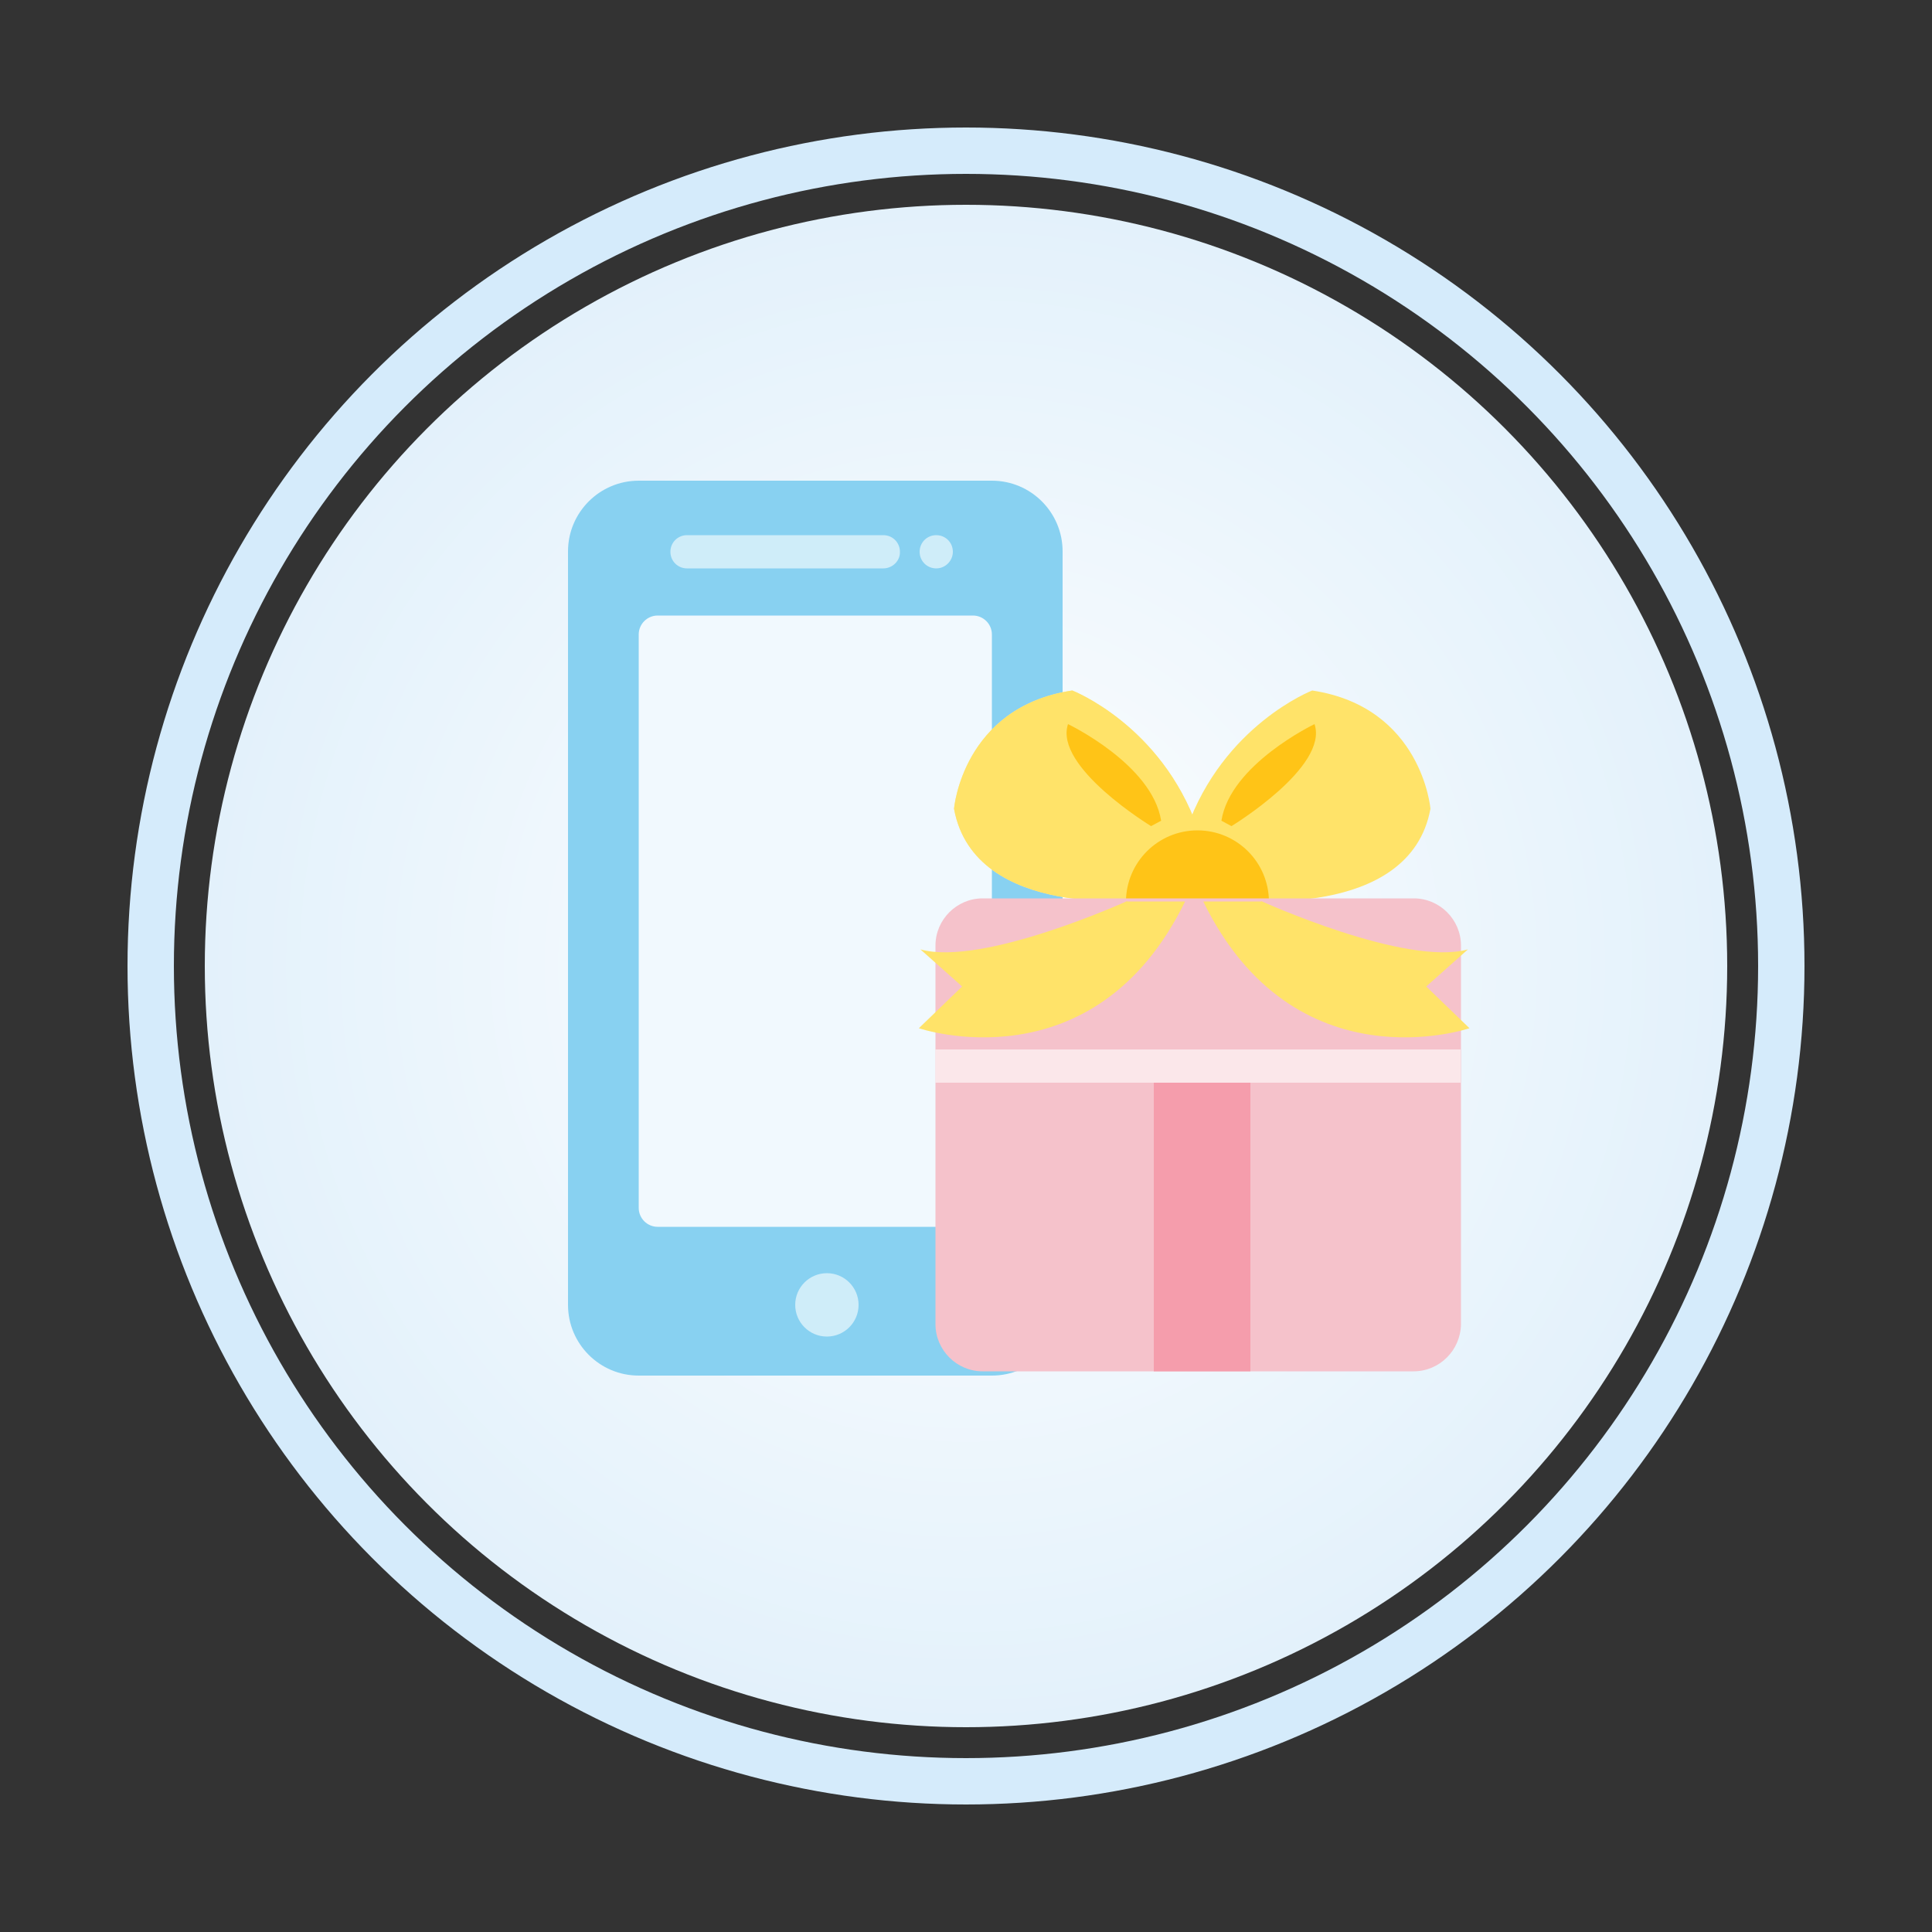 <?xml version="1.0" encoding="utf-8"?>
<!-- Generator: Adobe Illustrator 28.0.0, SVG Export Plug-In . SVG Version: 6.00 Build 0)  -->
<svg version="1.1" id="圖層_1" xmlns="http://www.w3.org/2000/svg" xmlns:xlink="http://www.w3.org/1999/xlink" x="0px" y="0px"
	 viewBox="0 0 500 500" style="enable-background:new 0 0 500 500;" xml:space="preserve">
<rect x="0" y="0" width="500" height="500" fill="#333333" stroke="none"/>
<style type="text/css">
	.st0{fill:url(#SVGID_1_);}
	.st1{fill:none;stroke:#D5EBFB;stroke-width:12;stroke-miterlimit:10;}
	.st2{clip-path:url(#SVGID_00000054979968375671774140000011295619104953067194_);}
	.st3{fill:#88D1F1;}
	.st4{fill:#F1F9FE;}
	.st5{opacity:0.6;fill:#FFFFFF;enable-background:new    ;}
	.st6{fill:#FFE6A2;}
	.st7{fill:#FFE369;}
	.st8{fill:#FFC417;}
	.st9{fill:#F5C2CB;}
	.st10{fill:#F59DAC;}
</style>
<g>
	<g>
		<radialGradient id="SVGID_1_" cx="250" cy="250" r="197.039" gradientUnits="userSpaceOnUse">
			<stop  offset="0" style="stop-color:#FFFFFF"/>
			<stop  offset="1" style="stop-color:#E3F1FB"/>
		</radialGradient>
		<circle class="st0" cx="250" cy="250" r="197"/>
		<circle class="st1" cx="250" cy="250" r="211"/>
	</g>
	<g>
		<g>
			<defs>
				<rect id="SVGID_00000067237407166088922680000012033995843109071799_" x="116.6" y="94" width="292.5" height="292.5"/>
			</defs>
			<clipPath id="SVGID_00000129921147899984538450000014180485286988542615_">
				<use xlink:href="#SVGID_00000067237407166088922680000012033995843109071799_"  style="overflow:visible;"/>
			</clipPath>
			<g style="clip-path:url(#SVGID_00000129921147899984538450000014180485286988542615_);">
				<path class="st3" d="M256.7,356h-91.4c-10.1,0-18.3-8.2-18.3-18.3v-195c0-10.1,8.2-18.3,18.3-18.3h91.4
					c10.1,0,18.3,8.2,18.3,18.3v195C275,347.8,266.8,356,256.7,356z"/>
				<path class="st4" d="M251.8,317.5h-81.6c-2.7,0-4.9-2.2-4.9-4.9V164.2c0-2.7,2.2-4.9,4.9-4.9h81.6c2.7,0,4.9,2.2,4.9,4.9v148.5
					C256.7,315.3,254.5,317.5,251.8,317.5z"/>
				<path class="st5" d="M228.6,147.1h-50.8c-2.4,0-4.3-1.9-4.3-4.3l0,0c0-2.4,1.9-4.3,4.3-4.3h50.8c2.4,0,4.3,1.9,4.3,4.3l0,0
					C233,145.1,231,147.1,228.6,147.1z"/>
				<path class="st5" d="M242.3,147.1L242.3,147.1c-2.4,0-4.3-1.9-4.3-4.3l0,0c0-2.4,1.9-4.3,4.3-4.3l0,0c2.4,0,4.3,1.9,4.3,4.3l0,0
					C246.6,145.1,244.7,147.1,242.3,147.1z"/>
				<circle class="st5" cx="214" cy="337.7" r="8.2"/>
				<path class="st6" d="M297,232.8c0,0-44.8,5.6-50.1-23.5c0,0,2.2-26.3,30.6-30.6c0,0,23,8.9,32.5,35.8L297,232.8z"/>
				<path class="st7" d="M297,232.8c0,0-44.8,5.6-50.1-23.5c0,0,2.2-26.3,30.6-30.6c0,0,23,8.9,32.5,35.8L297,232.8z"/>
				<path class="st7" d="M320.1,232.8c0,0,44.8,5.6,50.1-23.5c0,0-2.2-26.3-30.6-30.6c0,0-23,8.9-32.5,35.8L320.1,232.8z"/>
				<circle class="st8" cx="309.9" cy="233.4" r="18.5"/>
				<path class="st8" d="M297.9,213.8c0,0-25.2-15.3-21.5-26.4c0,0,21.8,10.4,24.1,25L297.9,213.8z"/>
				<path class="st8" d="M318.7,213.8c0,0,25.2-15.3,21.5-26.4c0,0-21.8,10.4-24.1,25L318.7,213.8z"/>
				<path class="st9" d="M365.8,354.9H254.3c-6.7,0-12.2-5.5-12.2-12.2v-98c0-6.7,5.5-12.2,12.2-12.2h111.6
					c6.7,0,12.2,5.5,12.2,12.2v98C378,349.4,372.6,354.9,365.8,354.9z"/>
				<rect x="242.1" y="271.6" class="st5" width="135.9" height="8.6"/>
				<rect x="298.6" y="280.2" class="st10" width="25" height="74.7"/>
				<path class="st7" d="M291.7,233.2c0,0-37.4,17-53.5,12.5l10.8,9.6l-11.2,10.8c0,0,45.3,15.5,68.9-32.8h-15V233.2z"/>
				<path class="st7" d="M326.4,233.2c0,0,37.4,17,53.5,12.5l-10.8,9.6l11.2,10.8c0,0-45.3,15.5-68.9-32.8h15V233.2z"/>
			</g>
		</g>
	</g>
</g>
</svg>
